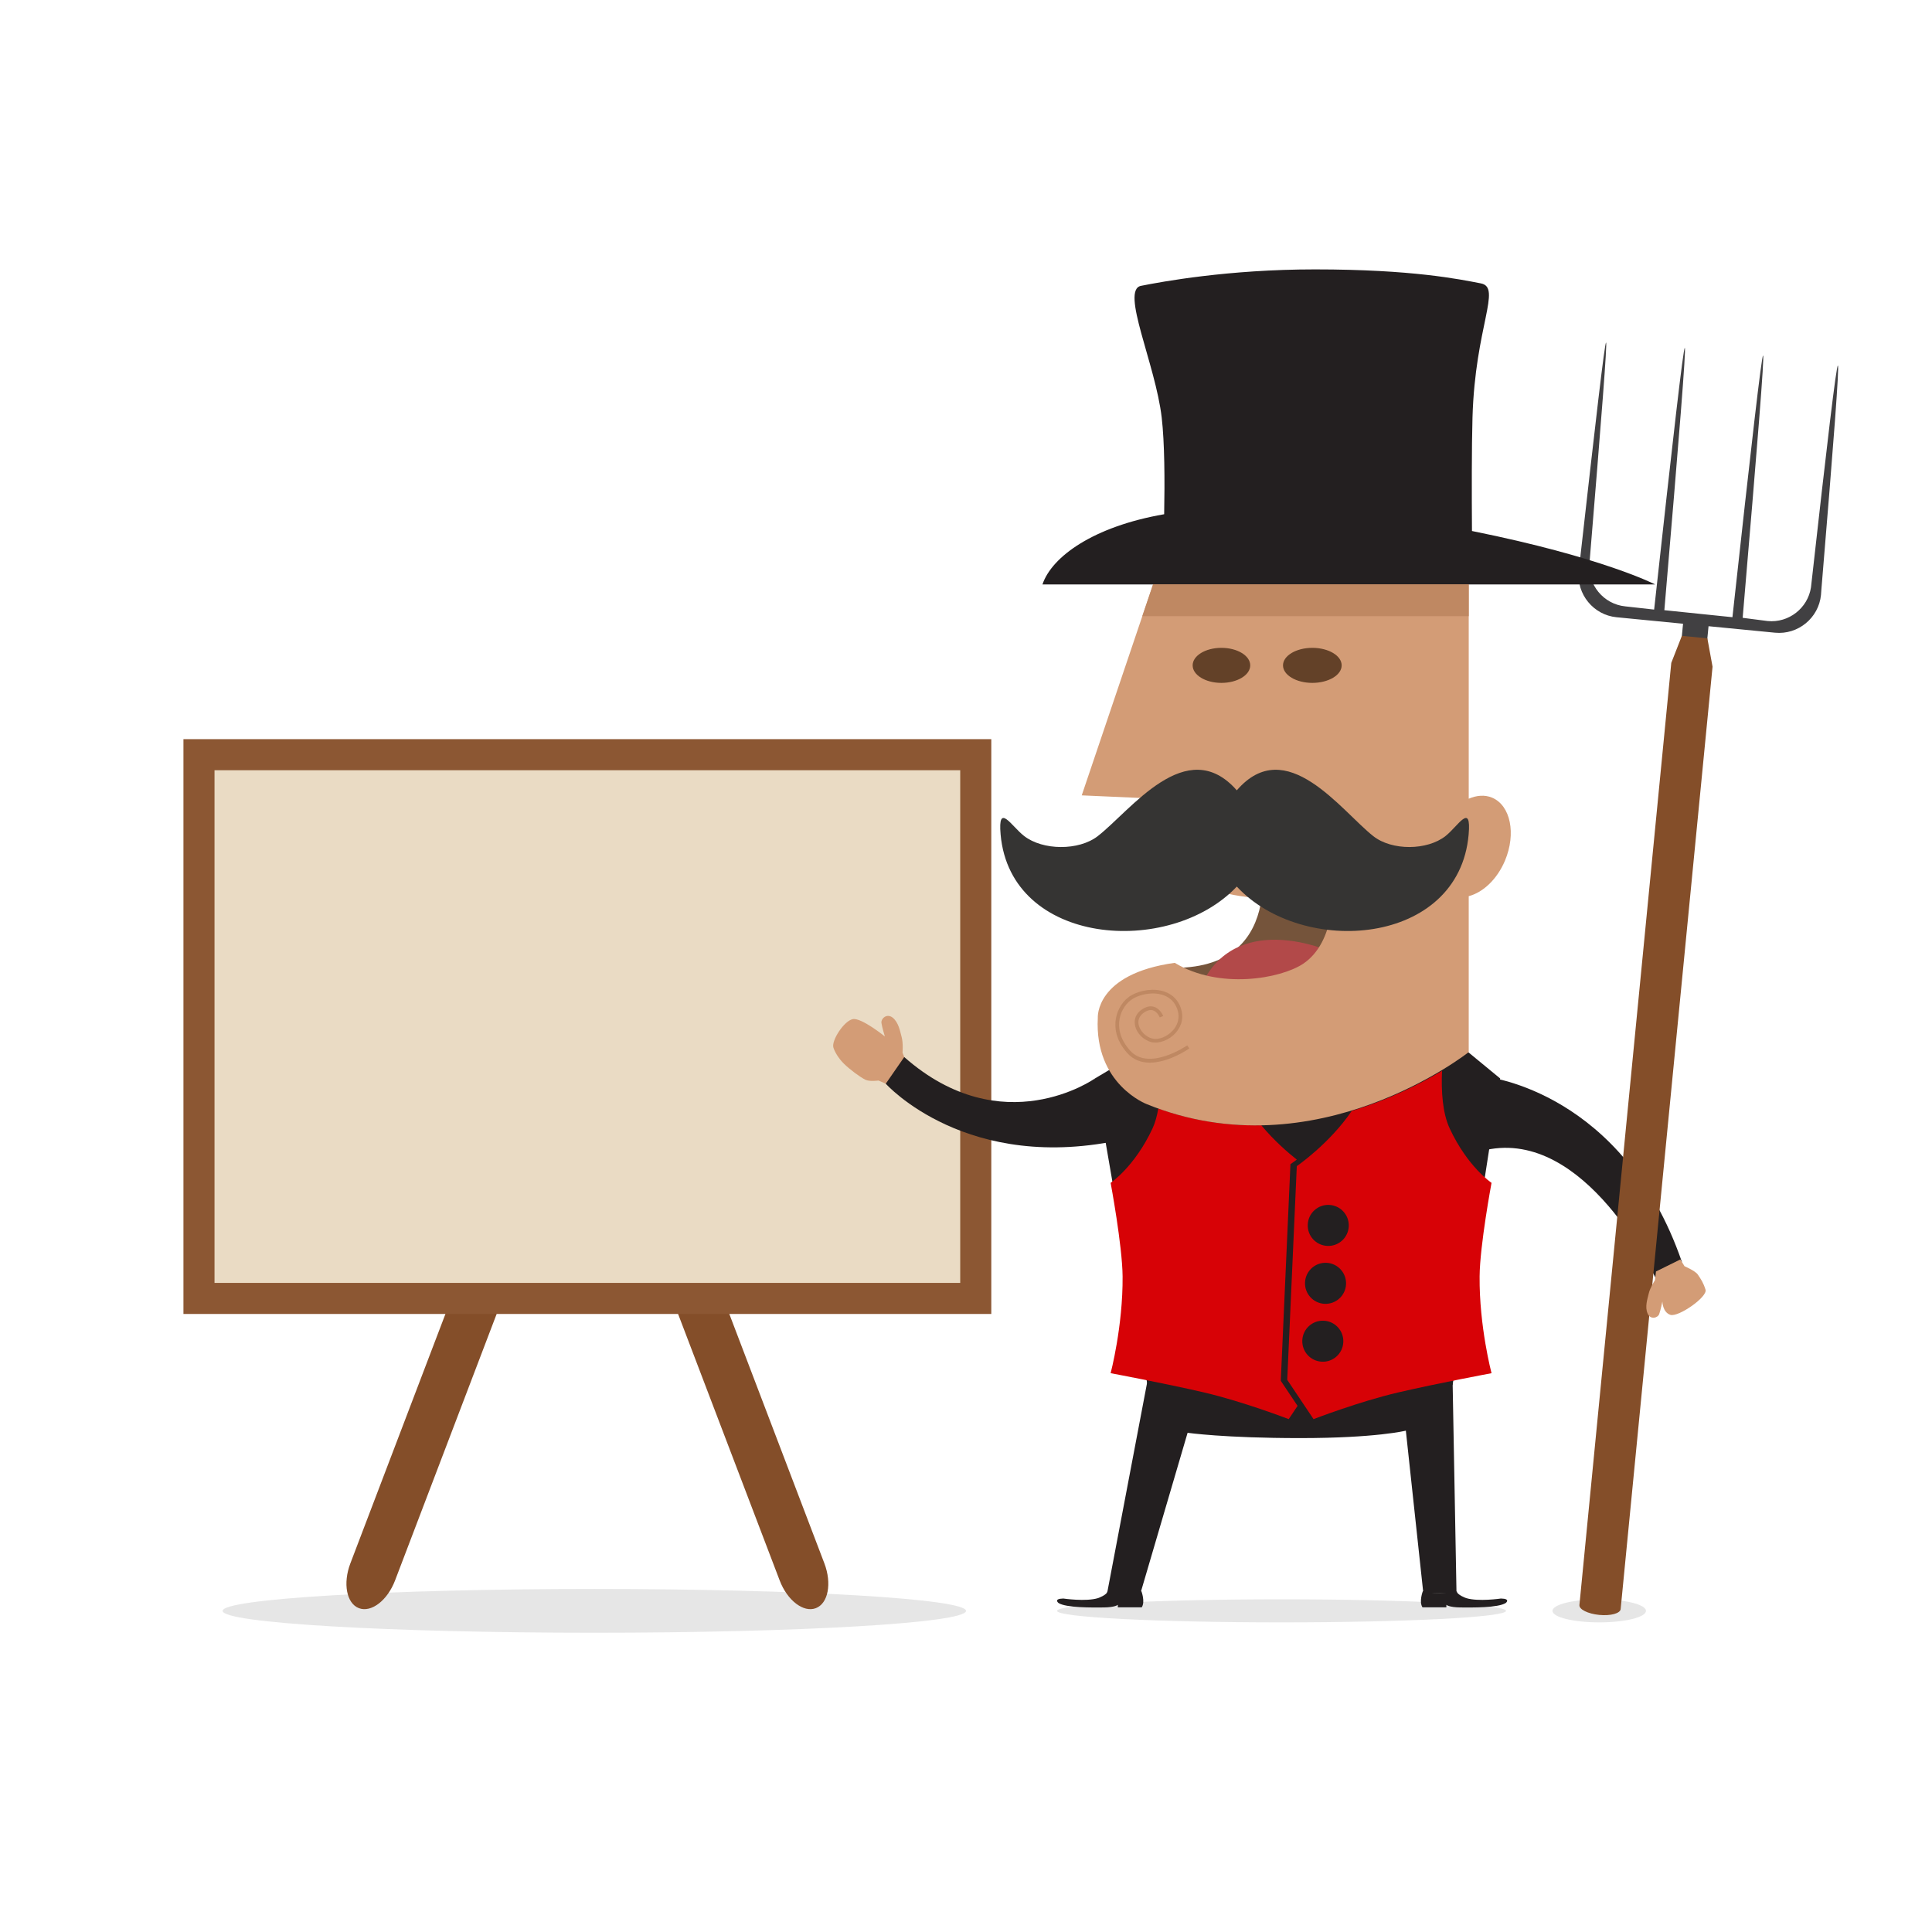<svg version="1.1" id="guy" viewBox="0 0 486 486" preserveAspectRatio="xMinYMin meet">
<g>
  <g id="shadows" opacity="0.1">
    <path d="M55.997,405.221c0,3.051,41.857,5.499,93.509,5.499c51.643,0,93.494-2.448,93.494-5.499
      c0-3.037-41.851-5.515-93.494-5.515C97.854,399.706,55.997,402.184,55.997,405.221z"/>
    <path d="M265.91,405.218c0,1.604,25.276,2.895,56.469,2.895c31.186,0,56.458-1.291,56.458-2.895c0-1.6-25.272-2.905-56.458-2.905
      C291.187,402.313,265.91,403.618,265.91,405.218z"/>
    <path d="M390.533,405.218c0,1.604,5.264,2.895,11.76,2.895c6.494,0,11.756-1.291,11.756-2.895c0-1.6-5.262-2.905-11.756-2.905
      C395.797,402.313,390.533,403.618,390.533,405.218z"/>
  </g>
  <g id="canvas">
    <g>
      <g>
        <path fill="#844E29" d="M99.383,397.553c-1.92,5.045-5.994,8.171-9.103,6.984l0,0c-3.105-1.187-4.066-6.231-2.144-11.271
          l27.838-73.037c1.922-5.04,5.999-8.169,9.103-6.986l0,0c3.108,1.187,4.067,6.237,2.147,11.276L99.383,397.553z"/>
      </g>
      <g>
        <path fill="#844E29" d="M196.125,397.553c1.917,5.045,5.997,8.171,9.101,6.984l0,0c3.106-1.187,4.07-6.231,2.147-11.271
          l-27.838-73.037c-1.922-5.04-5.999-8.169-9.108-6.986l0,0c-3.104,1.187-4.063,6.237-2.143,11.276L196.125,397.553z"/>
      </g>
      <g>
        <rect x="50.055" y="189.846" fill="#EADBC4" width="195.399" height="136.78"/>
        <path fill="#8C5733" d="M249.363,330.538H46.146v-144.6h203.217V330.538z M53.963,322.721h187.584V193.754H53.963V322.721z"/>
      </g>
    </g>
  </g>
  <svg id="chart-canvas" x="50.055" y="189.846" width="195.399" height="136.78" viewBox="0 0 195.399 136.78"></svg>
  <g>
    <path fill="#231F20" d="M365.406,347.481l0.982,53.303h-8.344l-4.399-40.897c0,0-7.466,1.87-26.572,1.87
      c-19.109,0-28.33-1.335-28.33-1.335l-11.923,40.59l-8.343-0.133l10.16-53.469l5.705-2.122l68.967-0.797L365.406,347.481z"/>
  </g>
  <path fill="#231F20" d="M357.917,400.262c0,0-1.015,2.634-0.089,4.063h6.008v-0.631c0,0,0.641,0.631,3.556,0.664
    c2.908,0.023,9.429,0.114,11.37-1.115c0,0,1.387-1.072-1.2-1.129c0,0-5.678,0.844-8.738-0.105c0,0-2.31-0.807-2.357-1.708
    C366.466,400.3,361.666,401.316,357.917,400.262z"/>
  <path fill="#231F20" d="M287.119,400.262c0,0,1.017,2.634,0.091,4.063h-6.014v-0.631c0,0-0.641,0.631-3.55,0.664
    c-2.909,0.023-9.425,0.114-11.371-1.115c0,0-1.376-1.072,1.201-1.129c0,0,5.681,0.844,8.746-0.105c0,0,2.298-0.807,2.354-1.708
    C278.576,400.3,283.386,401.316,287.119,400.262z"/>
  <g>
    <path fill="#231F20" d="M367.541,263.194l9.831,8.097l-11.966,77.11c0,0-18.571,3.236-38.553,3.236
      c-19.991,0-38.216-3.312-38.216-3.312l-13.279-76.988l11.974-7.143l34.154,13.281l42.312-12.768L367.541,263.194z"/>
  </g>
  <path fill="#231F20" d="M374.023,270.917c0,0,34.299,3.662,49.058,46.511l-6.689,3.905c0,0-17.488-37.537-42.646-32.047
    L374.023,270.917z"/>
  <g>
    <g>
      <path fill-rule="evenodd" clip-rule="evenodd" fill="#414042" d="M455.557,147.756c-0.801,5.217-5.587,8.985-10.896,8.468
        l-6.288-0.81c7.505-87.959,7.051-87.907-2.574-0.154l-17.126-1.765c7.509-87.96,7.059-87.907-2.57-0.154l-7.24-0.805
        c-5.491-0.534-9.554-5.47-9.018-10.963c6.129-74.353,5.82-73.637-2.561,0.761l-0.138,1.374
        c-0.566,5.793,3.716,10.997,9.506,11.562l16.726,1.631l-0.83,8.526l6.411,0.626l0.83-8.527l16.727,1.631
        c5.79,0.564,10.997-3.714,11.561-9.506l0.101-1.376C464.496,72.451,463.787,74.093,455.557,147.756z"/>
    </g>
    <path fill-rule="evenodd" clip-rule="evenodd" fill="#844E29" d="M429.494,160.577l-6.416-0.627l-2.663,6.799L397.308,403.73
      c0,0.01,0,0.016,0,0.023c-0.111,1.092,2.126,2.203,4.991,2.484c2.867,0.278,5.277-0.38,5.383-1.472c0.004-0.01,0-0.016,0-0.023
      l23.113-237.035L429.494,160.577z"/>
  </g>
  <path fill="#D39C76" d="M422.704,316.815l1.037,1.704c0,0,2.687,1.159,3.317,2.059c0.841,1.234,1.401,2.037,1.974,3.851
    c0.559,1.813-6.853,6.974-8.845,6.324c-1.975-0.652-2.015-3.35-2.015-3.35s-0.445,2.204-0.797,3.158
    c-0.358,0.982-2.236,1.507-2.921-0.169c-0.728-1.647-0.025-3.652,0.306-5.063c0.323-1.405,1.542-3.278,1.542-3.278l0.266-2.204
    L422.704,316.815z"/>
  <g>
    <path fill="#D39C76" d="M223.65,272.968l-2.672-1.159c0,0-2.254,0.328-3.31-0.209c-1.41-0.712-3.899-2.577-5.352-3.995
      c-1.447-1.416-2.411-3.148-2.687-4.152c-0.464-1.767,2.708-6.679,4.91-7.092c2.188-0.384,8.052,4.366,8.052,4.366
      s-0.71-2.315-0.864-3.397c-0.146-1.088,1.344-2.521,2.846-1.325c1.497,1.221,1.849,3.445,2.256,4.937
      c0.401,1.505,0.205,3.858,0.205,3.858l0.854,2.196L223.65,272.968z"/>
    <path fill="#231F20" d="M275.358,271.338c0,0-23.175,16.36-47.895-5.434l-4.644,6.707c0,0,20.482,22.947,60.228,13.9
      L275.358,271.338z"/>
  </g>
  <g>
    <path fill="#D70206" d="M364.686,283.888c-1.819-3.882-2.165-9.354-1.941-14.52c-5.225,3.139-13.096,7.187-22.706,10.078
      c-5.585,8.248-13.825,13.896-13.825,13.896l-2.406,53.768l6.616,9.878c0,0,11.415-4.414,21.338-6.726
      c9.915-2.306,23.438-4.831,23.438-4.831s-3.114-11.776-3-24.361c0.062-7.8,3-23.522,3-23.522S369.188,293.556,364.686,283.888z"/>
  </g>
  <g>
    <path fill="#D70206" d="M324.613,292.854l0.471-0.328c0.023-0.004,0.431-0.299,1.129-0.82c-2.197-1.732-5.705-4.76-8.937-8.645
      c-8.197,0.158-16.934-1.004-25.899-4.224c-0.318,1.837-0.773,3.569-1.466,5.051c-4.519,9.668-10.528,13.659-10.528,13.659
      s2.938,15.723,3.01,23.522c0.104,12.585-3.01,24.361-3.01,24.361s13.522,2.525,23.445,4.831c9.926,2.312,21.35,6.726,21.35,6.726
      l2.23-3.332l-4.224-6.309L324.613,292.854z"/>
  </g>
  <path fill="#231F20" d="M337.912,337.627c-0.133,2.848-2.553,5.051-5.396,4.912c-2.855-0.132-5.049-2.549-4.916-5.396
    c0.132-2.852,2.549-5.049,5.4-4.916C335.844,332.359,338.051,334.775,337.912,337.627z"/>
  <path fill="#231F20" d="M339.284,308.496c-0.132,2.852-2.559,5.051-5.4,4.916c-2.854-0.132-5.051-2.547-4.912-5.4
    c0.133-2.848,2.543-5.049,5.395-4.912C337.214,303.232,339.417,305.648,339.284,308.496z"/>
  <path fill="#231F20" d="M338.601,323.063c-0.133,2.848-2.558,5.049-5.401,4.916c-2.852-0.132-5.051-2.553-4.916-5.4
    c0.133-2.848,2.547-5.051,5.4-4.918C336.525,317.795,338.732,320.215,338.601,323.063z"/>
  <g id="head">
    <g>
      <path fill="#75543B" d="M316.574,211.633c0,0,8.435,31.83-21.068,31.83l26.222,9.832l21.53-27.049L316.574,211.633z"/>
      <path fill="#B24949" d="M334.372,239.252c0,0-22.004-9.845-31.367,7.018l19.658,5.608L334.372,239.252z"/>
    </g>
    <g>
      <path fill="#D39C76" d="M295.506,242.203c11.187,6.773,26.598,4.005,32.273,0.256c8.082-5.339,8.306-19.212,5.661-20.375
        c-0.915-0.407-11.94,8.321-31.836,0.466l2.335-21.066l-31.826-1.407l22.467-66.457c0,0,37.447-18.722,74.884,0v67.299
        c1.993-0.861,4.044-1.032,5.877-0.266c4.642,1.956,6.093,9.043,3.245,15.835c-2.003,4.744-5.563,8.021-9.122,8.941v39.227
        c0,0-38.372,30.437-80.969,13.105c0,0-13.222-4.966-12.34-21.7C276.155,256.062,275.393,245.005,295.506,242.203z"/>
    </g>
    <path fill="#BF8862" d="M289.241,267.313c4.742,0,9.64-3.363,9.933-3.577l-0.529-0.765c-0.105,0.061-9.665,6.634-14.415,1.253
      c-2.742-3.104-2.925-5.976-2.606-7.854c0.394-2.244,1.757-4.254,3.542-5.244c1.931-1.078,5.049-1.715,7.636-0.731
      c1.627,0.612,2.729,1.752,3.328,3.407c0.929,2.61-0.285,4.501-1.084,5.396c-1.391,1.566-3.56,2.435-5.13,2.061
      c-1.681-0.39-3.176-1.904-3.488-3.526c-0.17-0.822-0.075-2.017,1.306-2.996c0.844-0.587,1.613-0.769,2.287-0.587
      c1.149,0.36,1.713,1.764,1.723,1.784l0.864-0.347c-0.023-0.081-0.731-1.847-2.315-2.321c-0.959-0.295-2.01-0.052-3.108,0.708
      c-1.387,0.973-1.976,2.373-1.671,3.939c0.379,1.993,2.146,3.763,4.193,4.247c1.905,0.432,4.448-0.535,6.038-2.345
      c1.619-1.808,2.07-4.059,1.268-6.341c-0.675-1.88-2.014-3.261-3.878-3.953c-2.848-1.087-6.293-0.399-8.425,0.787
      c-2.044,1.116-3.573,3.394-4,5.905c-0.366,2.078-0.166,5.263,2.813,8.632C285.136,266.673,287.166,267.313,289.241,267.313z"/>
    <g>
      <path fill="#634128" d="M322.743,167.376c0,2.438,3.327,4.407,7.373,4.407c4.08,0,7.384-1.97,7.384-4.407
        s-3.304-4.409-7.384-4.409C326.07,162.967,322.743,164.938,322.743,167.376z"/>
      <path fill="#634128" d="M300.015,167.376c0,2.438,3.228,4.407,7.232,4.407c4.003,0,7.253-1.97,7.253-4.407
        s-3.25-4.409-7.253-4.409C303.242,162.967,300.015,164.938,300.015,167.376z"/>
    </g>
    <g>
      <path fill="#231F20" d="M370.385,133.598c-0.033-0.007-0.066-0.014-0.108-0.021c-0.062-9.229-0.081-21.111,0.133-28.556
        c0.66-22.939,7.451-32.7,2.102-33.735c-5.353-1.034-17.218-3.519-41.704-3.519c-21.931,0-38.58,3.105-43.791,4.138
        c-5.212,1.037,3.649,19.666,5.211,33.116c0.736,6.313,0.783,15.91,0.621,24.336c-17.873,3.106-28.286,10.71-30.616,17.658h154.12
        C416.352,147.015,403.171,140.195,370.385,133.598z"/>
    </g>
    <path fill="#353433" d="M311.12,223.019c16.584,17.84,55.861,14.924,58.319-13.076c0.729-8.251-2.638-2.152-5.784,0.342
      c-4.637,3.675-13.508,3.738-18.191,0.054c-8.121-6.398-21.927-25.92-34.344-11.528c-12.648-14.393-26.71,5.13-34.988,11.528
      c-4.764,3.684-13.806,3.621-18.527-0.054c-3.204-2.495-6.631-8.593-5.896-0.342C254.215,237.943,294.234,240.859,311.12,223.019z"
      />
    <g>
      <polygon fill="#BF8862" points="369.464,147.015 290.052,147.015 287.353,155 369.464,155 			"/>
    </g>
  </g>
</g>
</svg>
